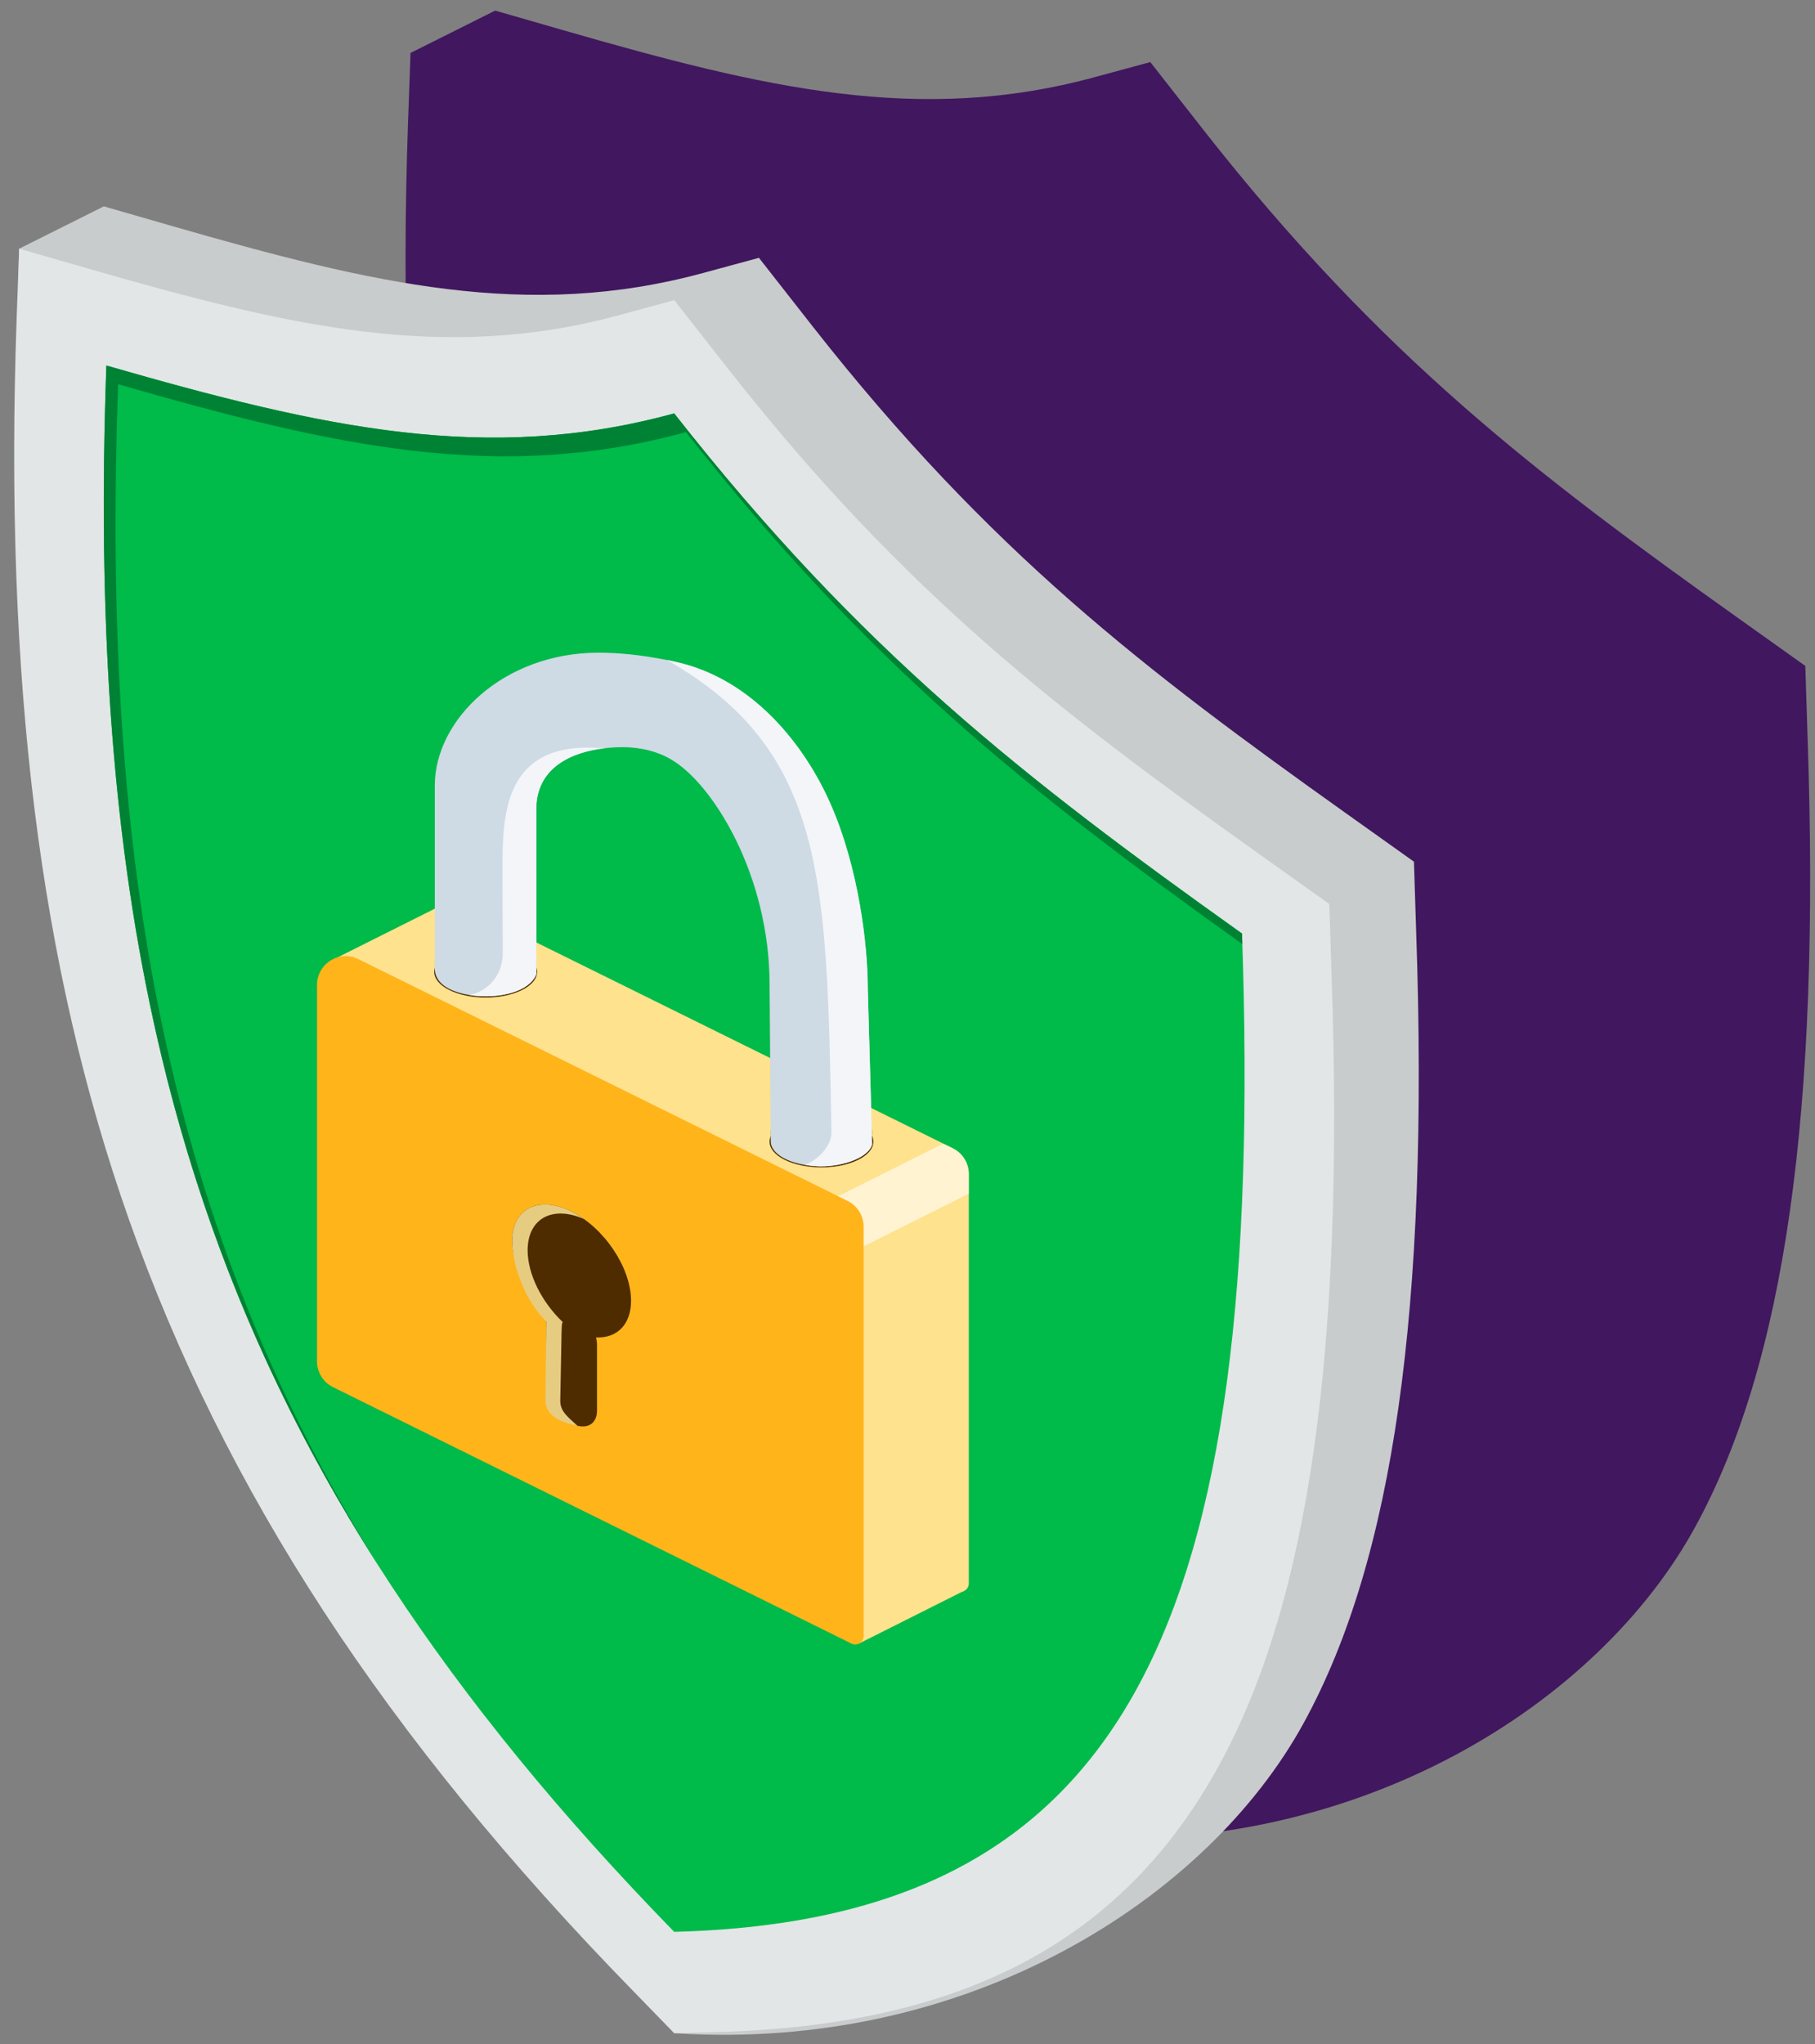 <svg width="119" height="134" viewBox="0 0 119 134" fill="none" xmlns="http://www.w3.org/2000/svg">
<rect x="0" y="0" width="119" height="134" fill="#808080" stroke="none"/>
<path d="M118.513 48.315L118.364 43.654L113.867 40.451C100.747 31.105 90.561 23.345 79.004 8.645L75.415 4.065L75.326 4.095L71.811 5.048C60.27 8.197 50.084 5.768 36.964 1.991L32.466 0.695L26.917 3.47L26.754 7.975C25.919 31.728 28.258 50.515 34.11 67.098C40.424 84.954 50.908 101.009 67.126 117.638L69.777 120.363L69.866 120.453C89.155 121.712 104.857 111.627 111.156 100.079C117.024 89.357 119.362 72.909 118.513 48.315Z" fill="#41175F"/>
<path d="M85.497 112.912C79.197 124.46 63.495 134.545 44.206 133.286C41.145 129.641 44.836 124.279 47.016 127.696C30.798 111.067 20.314 95.012 13.999 77.156C8.147 60.573 0.423 40.056 1.258 16.303L6.807 13.528L11.304 14.824C24.424 18.601 34.611 21.029 46.152 17.881L49.666 16.928L49.756 16.898L53.345 21.478C64.901 36.178 75.087 43.938 88.207 53.284L92.705 56.487L92.853 61.148C93.702 85.742 91.364 102.19 85.497 112.912Z" fill="#C8CCCC"/>
<path d="M79.947 115.687C73.648 127.235 63.149 132.796 46.946 133.212L44.206 133.286L44.117 133.196L41.466 130.471C25.248 113.842 14.764 97.787 8.45 79.931C2.597 63.348 0.259 44.561 1.093 20.808L1.257 16.303L5.754 17.599C18.875 21.376 29.061 23.804 40.602 20.656L44.117 19.703L44.206 19.674L47.795 24.253C59.351 38.953 69.538 46.713 82.658 56.059L87.155 59.261L87.304 63.923C88.153 88.517 85.814 104.965 79.947 115.687Z" fill="#E2E6E6"/>
<path d="M81.433 61.199C67.145 51.022 56.431 42.675 44.203 27.1C31.975 30.444 21.261 28.076 6.973 23.961C5.409 67.833 14.482 96.153 44.203 126.641C73.924 125.881 82.997 106.635 81.433 61.199Z" fill="#00BA4A"/>
<path d="M7.746 25.188C22.034 29.302 32.747 31.671 44.976 28.327C56.988 43.627 67.541 51.954 81.454 61.89C81.447 61.659 81.441 61.431 81.433 61.199C67.145 51.022 56.431 42.675 44.203 27.1C31.975 30.444 21.261 28.076 6.973 23.961C5.821 56.278 10.442 80.156 24.835 102.678C11.05 80.514 6.614 56.919 7.746 25.188Z" fill="#008234"/>
<path d="M28.456 59.595L21.543 63.056L28.037 67.097L29.436 62.345L28.456 59.595Z" fill="#FEE28E"/>
<path d="M63.203 104.287L56.316 107.744L51.719 103.072L56.47 99.048L63.203 104.287Z" fill="#FEE28E"/>
<path d="M63.519 76.965V103.803C63.519 104.212 63.089 104.478 62.723 104.295L28.724 87.481C28.087 87.162 27.684 86.51 27.684 85.797V61.115C27.684 59.715 29.156 58.806 30.408 59.432L61.849 74.97L62.479 75.281C63.117 75.6 63.519 76.252 63.519 76.965Z" fill="#FEE28E"/>
<path opacity="0.6" d="M63.518 76.964V78.254L47.559 86.236V82.116L61.848 74.97L62.477 75.281C63.115 75.6 63.518 76.252 63.518 76.964Z" fill="white"/>
<path d="M20.785 64.564V89.246C20.785 89.959 21.188 90.611 21.826 90.93L55.825 107.744C56.19 107.927 56.621 107.661 56.621 107.252V80.414C56.621 79.702 56.218 79.05 55.58 78.731L23.509 62.881C22.258 62.255 20.785 63.165 20.785 64.564Z" fill="#FFB41A"/>
<path d="M33.578 81.371C33.578 79.218 35.323 78.346 37.476 79.422C39.629 80.499 41.374 83.117 41.374 85.269C41.374 86.85 40.432 87.739 39.081 87.674C39.12 87.835 39.142 87.993 39.142 88.145V92.483C39.142 93.399 38.392 93.774 37.476 93.316C36.56 92.858 35.81 91.733 35.81 90.817V86.479C35.81 86.327 35.832 86.191 35.871 86.069C34.519 84.781 33.578 82.951 33.578 81.371Z" fill="#4E2C00"/>
<path d="M33.578 81.37C33.578 78.874 35.883 78.192 38.302 79.923C36.237 78.99 34.594 79.873 34.594 81.962C34.594 83.542 35.535 85.373 36.887 86.66C36.806 86.912 36.834 86.64 36.734 91.844C36.734 92.534 37.251 92.906 37.852 93.459C36.887 93.288 35.763 92.845 35.763 91.831C35.814 85.995 35.81 87.177 35.81 86.616C34.458 85.328 33.578 82.951 33.578 81.37Z" fill="#E6CC80"/>
<path d="M51.506 73.004C50.206 73.654 50.206 74.708 51.506 75.358C52.806 76.008 54.913 76.008 56.212 75.358C57.512 74.708 57.512 73.654 56.212 73.004C54.913 72.355 52.806 72.355 51.506 73.004Z" fill="#C49F23"/>
<path d="M50.531 74.181V74.785L51.432 74.898L51.291 73.618L50.531 74.181Z" fill="#C49F23"/>
<path d="M57.183 74.159L57.181 74.838H56.821L56.598 73.841L57.183 74.159Z" fill="#C49F23"/>
<path d="M51.506 73.608C50.206 74.258 50.206 75.312 51.506 75.962C52.806 76.612 54.913 76.612 56.212 75.962C57.512 75.312 57.512 74.258 56.212 73.608C54.913 72.958 52.806 72.958 51.506 73.608Z" fill="#4E2C00"/>
<path d="M29.483 61.867C28.183 62.517 28.183 63.571 29.483 64.221C30.782 64.871 32.889 64.871 34.189 64.221C35.489 63.571 35.489 62.517 34.189 61.867C32.889 61.217 30.782 61.217 29.483 61.867Z" fill="#C49F23"/>
<path d="M28.508 63.044V63.648L29.408 63.761L29.268 62.481L28.508 63.044Z" fill="#C49F23"/>
<path d="M35.163 63.023L35.161 63.701H34.802L34.578 62.705L35.163 63.023Z" fill="#C49F23"/>
<path d="M29.483 62.471C28.183 63.121 28.183 64.175 29.483 64.825C30.782 65.475 32.889 65.475 34.189 64.825C35.489 64.175 35.489 63.121 34.189 62.471C32.889 61.821 30.782 61.821 29.483 62.471Z" fill="#4E2C00"/>
<path d="M51.453 73.65C50.125 74.309 50.125 75.376 51.453 76.034C52.782 76.692 54.936 76.692 56.264 76.034C57.593 75.376 57.593 74.309 56.264 73.65C54.936 72.992 52.782 72.992 51.453 73.65Z" fill="#4E2C00"/>
<path d="M29.457 62.516C28.139 63.174 28.139 64.242 29.457 64.9C30.774 65.558 32.91 65.558 34.228 64.9C35.545 64.242 35.545 63.174 34.228 62.516C32.91 61.858 30.774 61.858 29.457 62.516Z" fill="#4E2C00"/>
<path d="M28.508 51.494V63.577C28.574 64.571 29.663 65.05 30.772 65.227C30.922 65.252 31.074 65.27 31.224 65.284C32.852 65.43 34.694 65.011 35.163 63.871L35.162 53.029C35.162 50.364 37.41 49.297 39.688 49.044C40.073 49.001 40.459 48.981 40.836 48.981C42.002 48.981 43.121 49.264 43.986 49.777C46.696 51.327 50.457 57.326 50.457 64.551L50.535 74.898C50.598 75.532 51.385 76.133 52.784 76.368C52.999 76.403 53.227 76.43 53.471 76.449C54.913 76.555 56.89 76.009 57.183 75.019L56.895 64.795C56.895 62.074 56.331 56.91 54.41 52.605C52.754 48.891 49.398 44.518 44.302 43.389C44.109 43.347 43.917 43.307 43.725 43.268C42.133 42.948 40.626 42.787 39.239 42.787C33.007 42.788 28.508 47.184 28.508 51.494Z" fill="#CEDAE4"/>
<path d="M54.514 74.181C54.531 75.067 53.73 75.974 52.785 76.368C53 76.403 53.228 76.431 53.472 76.449C54.914 76.555 56.891 76.009 57.184 75.019L56.896 64.795C56.896 62.074 56.332 56.91 54.411 52.605C52.755 48.891 49.399 44.518 44.303 43.39C44.11 43.347 43.918 43.307 43.727 43.269C54.216 49.24 54.194 57.816 54.514 74.181Z" fill="#F3F5F9"/>
<path d="M30.773 65.227C30.924 65.252 31.075 65.27 31.226 65.284C32.853 65.43 34.696 65.011 35.165 63.871L35.163 53.029C35.163 50.364 37.412 49.297 39.69 49.044C38.95 49.008 38.625 49.006 38.539 49.006C32.928 49.006 32.946 53.731 32.946 57.071C32.946 57.954 32.961 61.589 32.961 62.481C32.961 64.203 31.658 65.089 30.773 65.227Z" fill="#F3F5F9"/>
</svg>
